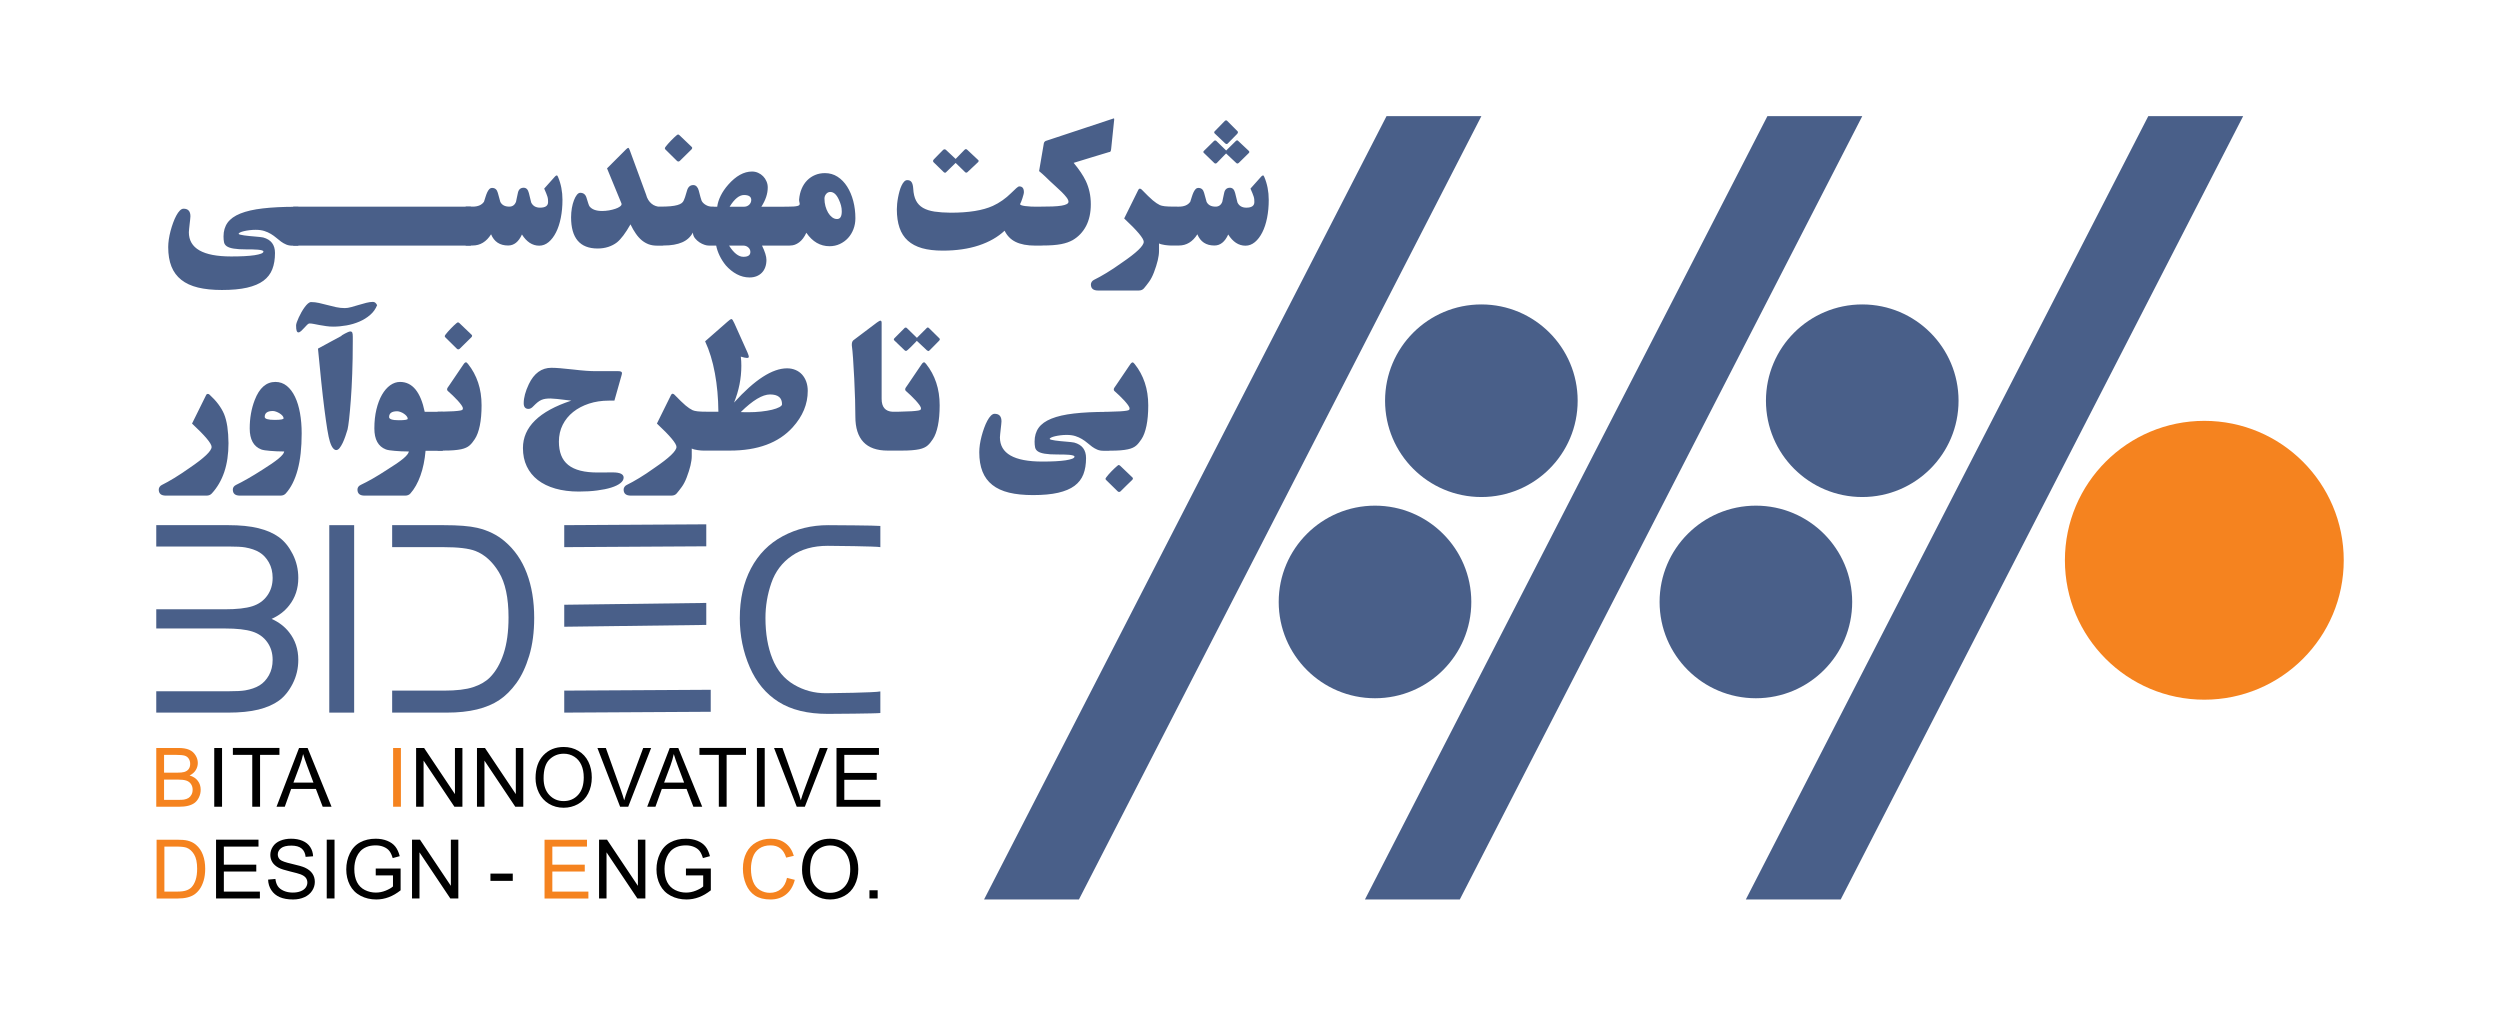 <?xml version="1.0" encoding="UTF-8"?>
<!DOCTYPE svg PUBLIC "-//W3C//DTD SVG 1.1//EN" "http://www.w3.org/Graphics/SVG/1.1/DTD/svg11.dtd">
<!-- Creator: CorelDRAW (OEM Version) -->
<svg xmlns="http://www.w3.org/2000/svg" xml:space="preserve" width="135.467mm" height="55.033mm" version="1.1" style="shape-rendering:geometricPrecision; text-rendering:geometricPrecision; image-rendering:optimizeQuality; fill-rule:evenodd; clip-rule:evenodd"
viewBox="0 0 13546.66 5503.32"
 xmlns:xlink="http://www.w3.org/1999/xlink"
 xmlns:xodm="http://www.corel.com/coreldraw/odm/2003">
 <defs>
  <style type="text/css">
   <![CDATA[
    .fil0 {fill:none}
    .fil2 {fill:#495F89}
    .fil3 {fill:#495F89}
    .fil1 {fill:#F5831F}
    .fil5 {fill:black;fill-rule:nonzero}
    .fil4 {fill:#495F89;fill-rule:nonzero}
    .fil6 {fill:#F5831F;fill-rule:nonzero}
   ]]>
  </style>
 </defs>
 <g id="Layer_x0020_1">
  <g id="_2433538524576">
   <rect class="fil0" x="-0.01" y="-0.01" width="13546.67" height="5503.33"/>
   <g>
    <g>
     <circle class="fil1" cx="11944.53" cy="3035.93" r="755.47"/>
     <circle class="fil2" cx="10090.93" cy="2171.43" r="521.82"/>
     <circle class="fil2" cx="9514.59" cy="3261.79" r="521.82"/>
     <polygon class="fil3" points="10091.01,629.35 9576.98,629.35 7396.17,4873.98 7910.2,4873.98 "/>
     <polygon class="fil3" points="12154.91,629.35 11640.88,629.35 9460.07,4873.98 9974.1,4873.98 "/>
     <circle class="fil2" cx="8027.03" cy="2171.43" r="521.82"/>
     <circle class="fil2" cx="7450.69" cy="3261.79" r="521.82"/>
     <polygon class="fil3" points="8027.11,629.35 7513.08,629.35 5332.27,4873.98 5846.3,4873.98 "/>
    </g>
    <g>
     <path class="fil4" d="M1616.61 1331.27l-32.69 0c-12.43,0 -23.59,-2.08 -33.47,-6.38 -9.74,-4.15 -18.99,-9.4 -27.76,-15.78 -8.76,-6.38 -17.53,-13.41 -26.15,-20.9 -8.77,-7.49 -18.32,-14.35 -29,-20.72 -10.53,-6.37 -22.49,-11.64 -35.72,-15.94 -13.24,-4.15 -28.7,-6.23 -46.41,-6.23 -11.63,0 -22.96,0.65 -33.95,2.08 -11,1.44 -20.89,3.03 -29.34,5.1 -8.61,2.07 -15.63,4.3 -20.88,6.86 -5.27,2.39 -7.98,4.95 -7.98,7.34 0,1.91 2.86,3.5 8.44,4.93 5.59,1.43 12.76,2.71 21.22,3.99 8.6,1.28 18.17,2.39 28.54,3.35 10.53,0.95 20.56,1.75 30.45,2.71 9.73,0.95 18.65,1.75 26.79,2.55 8.12,0.79 13.87,1.75 17.21,2.55 42.74,11.65 64.1,39.54 64.1,84.19 0,33.48 -4.78,62.81 -14.51,87.85 -9.72,25.03 -25.67,45.76 -48.15,62.5 -22.32,16.58 -51.97,29.03 -88.65,37.47 -36.83,8.45 -82.27,12.6 -136.49,12.6 -49.73,0 -92.95,-4.47 -129.3,-13.24 -36.52,-8.92 -66.65,-22.8 -90.57,-41.77 -24.07,-18.98 -41.76,-43.05 -53.41,-72.23 -11.64,-29.17 -17.54,-64.41 -17.54,-105.39 0,-12.44 1.11,-26.15 3.19,-41.13 2.23,-15 5.42,-30.14 9.4,-45.6 3.99,-15.32 8.77,-30.3 14.04,-44.82 5.26,-14.5 10.85,-27.41 17.06,-38.74 6.06,-11.31 12.44,-20.56 19.29,-27.42 6.86,-6.86 13.55,-10.2 20.1,-10.2 24.86,0 37.31,13.7 37.31,41.13 0,3.67 -0.49,9.57 -1.45,17.54 -0.95,7.81 -1.91,16.26 -2.86,25.2 -0.79,8.92 -1.76,17.38 -2.72,25.5 -0.95,7.97 -1.43,14.04 -1.43,18.17 0,87.55 76.53,131.24 229.44,131.24 26.15,0 49.74,-0.49 71.12,-1.6 21.36,-1.11 39.7,-2.87 55.17,-5.1 15.46,-2.39 27.26,-5.26 35.71,-8.45 8.44,-3.36 12.59,-7.18 12.59,-11.48 0,-2.88 -2.7,-4.95 -8.45,-6.55 -5.58,-1.59 -12.76,-2.7 -21.68,-3.5 -8.77,-0.8 -18.66,-1.28 -29.67,-1.43 -10.83,-0.17 -21.68,-0.17 -32.19,-0.17 -29.67,0 -52.78,-1.43 -69.37,-4.3 -16.58,-2.71 -29.01,-7.01 -37.15,-12.59 -8.12,-5.58 -13.07,-12.76 -14.98,-21.7 -1.76,-8.92 -2.71,-19.45 -2.71,-31.56 0,-29.17 7.33,-54.05 21.84,-74.45 14.67,-20.42 37.78,-37 69.51,-49.76 31.58,-12.75 72.08,-22.01 121.66,-27.74 49.43,-5.74 108.9,-8.77 178.42,-8.77l14.03 0 0 210.79zm1431.15 -248.1c0,34.92 -3.02,67.45 -9.09,97.58 -6.04,30.3 -14.66,56.45 -25.98,78.61 -11.16,22.01 -24.4,39.53 -39.86,52.46 -15.47,12.9 -32.53,19.45 -51.19,19.45 -18.65,0 -35.86,-5.27 -51.66,-15.63 -15.62,-10.52 -29.65,-25.52 -41.76,-45.12 -18.03,39.85 -42.89,59.79 -74.79,59.79 -45.12,0 -75.9,-20.25 -92.48,-60.75 -25.51,40.5 -58.83,60.75 -99.97,60.75l-37.79 0 0 -210.63 37.79 0c28.71,0 49.11,-8.77 61.23,-26.14l0 0.48c3.19,-9.74 6.07,-19.14 8.93,-28.07 2.7,-9.09 5.89,-17.06 9.08,-24.08 3.36,-7.01 7.03,-12.75 11.17,-17.06 4.3,-4.3 9.25,-6.53 15.31,-6.53 15.78,0 26.15,8.93 30.77,26.63l13.55 49.11c8.77,17.06 24.87,25.66 48.63,25.66 17.39,0 29.5,-8.77 36.36,-26.14 1.28,-6.07 2.71,-12.76 4.14,-20.09 1.59,-7.5 3.67,-17.22 6.22,-29.02 3.99,-18.02 14.36,-27.11 31.25,-27.11 14.04,0 23.27,9.57 28.06,28.54l12.59 51.35c8.94,18.65 25.04,28.06 48.01,28.06 29,0 43.52,-10.21 43.52,-30.46 0,-5.58 -0.32,-10.68 -0.65,-15.31 -0.46,-4.78 -1.59,-9.57 -3.18,-14.82 -1.43,-5.1 -3.66,-11.01 -6.53,-17.71 -2.71,-6.69 -6.38,-14.98 -10.69,-25.03l58.84 -65.85c1.27,-1.11 2.71,-2.39 4.46,-3.66 1.76,-1.27 3.19,-1.92 4.46,-1.92 2.71,0 5.1,2.72 7.02,7.97 16.11,37.63 24.23,79.26 24.23,124.69zm544.19 247.93l-32.68 0c-15.95,0 -30.46,-2.39 -43.85,-7.17 -13.39,-4.94 -25.83,-12.11 -37.46,-21.52 -11.48,-9.57 -22.33,-21.53 -32.38,-36.04 -10.2,-14.51 -19.93,-31.25 -29.17,-50.7 -13.4,23.75 -26.31,43.69 -38.59,60.11 -12.28,16.42 -23.92,28.86 -34.75,37.63 -13.72,10.52 -29.5,18.81 -47.21,24.55 -17.86,5.74 -36.98,8.61 -57.55,8.61 -95.83,0 -143.82,-56.45 -143.82,-169.16 0,-17.06 1.43,-33.65 4.15,-49.59 2.86,-15.79 6.53,-29.98 11.31,-42.26 4.62,-12.27 9.89,-22.16 15.79,-29.65 5.89,-7.49 12.12,-11.16 18.34,-11.16 17.06,0 28.22,8.6 33.63,25.66 3.68,12.44 6.86,22.96 9.74,31.25 2.86,8.46 4.93,13.72 6.53,15.95 12.76,17.06 35.71,25.68 68.72,25.68 12.13,0 24.55,-1.13 37.15,-3.19 12.6,-2.24 23.92,-5.12 33.97,-8.46 10.2,-3.5 18.49,-7.34 24.86,-11.96 6.38,-4.46 9.57,-9.25 9.57,-14.18 0,-1.28 -0.48,-2.88 -1.43,-4.79l-77.49 -188.31 103.16 -103.16c5.26,-5.25 9.25,-7.96 11.64,-7.96 2.55,0 5.25,3.82 7.98,11.63l88.8 241.56c2.71,11.01 6.7,20.58 11.96,28.87 5.1,8.12 11,14.98 17.7,20.4 6.69,5.58 14.03,9.73 22.16,12.44 8.14,2.87 16.58,4.3 25.2,4.3l14.02 0 0 210.62zm155.95 -535.25c1.91,1.91 2.86,3.84 2.86,5.58 0,2.88 -1.27,5.59 -3.66,7.98 -10.05,10.05 -20.58,20.41 -31.89,31.41 -11.17,10.85 -21.68,21.2 -31.73,31.25 -2.71,2.07 -5.27,3.19 -7.49,3.19 -2.71,0 -5.27,-1.12 -7.5,-3.19l-62.99 -62.18c-1.91,-1.91 -2.86,-3.99 -2.86,-6.55 0,-1.91 1.6,-4.93 4.79,-9.08 3.02,-4.14 7.01,-9.09 12.11,-14.67 4.95,-5.58 10.36,-11.48 16.11,-17.38 5.73,-5.89 11.15,-11.33 16.26,-16.26 5.26,-4.95 9.72,-9.09 13.88,-12.44 3.98,-3.19 6.53,-4.94 7.49,-4.94 2.71,0 5.73,1.43 8.77,4.31l65.85 62.97zm119.57 534.46l-32.21 0c-3.98,0 -10.35,-1.43 -18.8,-4.14 -8.61,-2.88 -17.38,-7.18 -26.47,-13.08 -9.1,-6.06 -17.06,-13.23 -24.08,-22 -7.01,-8.78 -10.84,-18.98 -11.48,-30.94 -12.76,24.08 -32.21,41.78 -58.36,53.1 -26.15,11.32 -59.31,17.06 -99.49,17.06l-32.69 0 0 -210.63 14.04 0c21.52,0 39.86,-0.79 54.85,-2.07 15.15,-1.43 27.74,-3.51 37.62,-6.38 10.05,-2.86 17.7,-6.38 23.13,-10.52 5.41,-4.15 9.24,-9.08 11.48,-14.67 3.02,-4.78 9.08,-22.49 17.69,-53.25 5.58,-19.94 17.06,-29.97 34.12,-29.97 7.18,0 13.39,2.71 18.5,8.29 5.1,5.41 8.76,12.59 11,21.68 3.34,13.7 6.53,25.35 9.24,35.23 2.87,9.73 4.95,16.26 6.06,19.45 2.24,4.95 5.58,9.42 9.89,13.39 4.3,4.16 9.08,7.51 14.2,10.37 5.1,2.87 10.35,4.95 15.46,6.38 5.1,1.28 9.24,2.07 12.43,2.07l13.87 0 0 210.63zm198.51 35.08c0,-4.95 -0.96,-9.57 -3.04,-13.72 -2.06,-4.3 -4.78,-7.97 -8.44,-11 -3.5,-3.19 -7.65,-5.58 -12.12,-7.33 -4.47,-1.59 -9.24,-2.55 -14.19,-2.55l-77.64 0c25.5,40.5 51.49,60.75 77.64,60.75 25.2,0 37.79,-8.77 37.79,-26.15zm4.79 -281.59c0,-18.01 -13.08,-27.09 -39.22,-27.09 -25.84,0 -51.83,21.2 -77.98,63.45l77.98 0c10.83,0 20.08,-3.5 27.57,-10.36 7.5,-7.01 11.33,-15.78 11.65,-26zm208.39 247.15l-150.04 0c15.94,32.68 23.91,58.51 23.91,77.17 0,14.66 -2.06,27.74 -6.38,39.53 -4.14,11.65 -10.2,21.7 -18.17,29.82 -7.98,8.29 -17.54,14.67 -28.69,19.14 -11.33,4.62 -24.09,6.86 -38.28,6.86 -24.07,0 -47.02,-5.9 -69.03,-17.54 -21.85,-11.65 -41.93,-27.75 -59.96,-48.31 -13.39,-16.58 -24.55,-34.12 -33.48,-52.63 -8.76,-18.49 -14.99,-36.51 -18.33,-54.04l-40.66 0 0 -210.79 46.24 0c2.39,-19.3 8.77,-39.06 18.66,-59.31 10.03,-20.25 23.59,-40.34 41.13,-60.27 41.78,-47.35 84.67,-71.12 128.82,-71.12 11.96,0 22.96,2.39 33.18,7.03 10.36,4.62 19.28,10.83 26.94,18.65 7.65,7.81 13.71,16.9 18.18,27.43 4.61,10.35 6.86,21.51 6.86,33.32 0,33.64 -11.48,68.39 -34.61,104.27l153.71 0 0 210.79zm282.06 -185.6c0,-11 -1.28,-21.68 -4.16,-32.2 -2.87,-10.69 -6.86,-21.37 -12.11,-32.37 -12.44,-27.11 -27.75,-40.65 -45.76,-40.65 -9.09,0 -16.58,3.65 -22.64,11 -6.07,7.32 -9.09,15.78 -9.09,25.03 0,14.02 1.74,27.58 5.26,40.82 3.66,13.23 8.44,25.03 14.51,35.39 6.06,10.21 13.24,18.49 21.53,24.87 8.29,6.38 17.21,9.57 26.78,9.57 17.22,0 25.68,-13.72 25.68,-41.46zm73.82 37.48c0,20.88 -3.52,40.49 -10.53,58.83 -7.01,18.33 -16.75,34.44 -29.34,48.15 -12.59,13.72 -27.42,24.4 -44.49,32.37 -16.89,7.97 -35.55,11.96 -55.8,11.96 -50.38,0 -92.32,-24.23 -125.65,-72.87 -10.83,23.44 -23.9,40.81 -39.22,52.14 -15.3,11.31 -30.76,16.9 -46.71,16.9l-32.69 0 0 -210.31 14.03 0c14.67,0 26.47,-0.32 35.24,-0.95 8.93,-0.64 15.78,-1.59 20.9,-2.87 4.93,-1.12 8.28,-2.88 10.03,-4.79 1.6,-2.07 2.56,-4.3 2.56,-6.86 0,-2.7 -0.65,-5.89 -1.76,-9.23 -0.95,-3.52 -1.6,-7.35 -1.6,-11.65l0 -2.87c1.91,-21.36 6.55,-40.98 14.04,-58.51 7.49,-17.54 17.38,-32.53 29.65,-44.97 12.28,-12.44 26.63,-22.16 43.06,-29.02 16.26,-6.86 34.12,-10.2 53.41,-10.2 25.2,0 47.99,6.53 68.24,19.61 20.25,13.07 37.47,30.78 51.81,53.25 14.35,22.48 25.37,48.48 33.17,77.98 7.81,29.65 11.65,60.9 11.65,93.91zm664.71 -316.34c2.07,1.11 3.19,3.03 3.19,5.58 0,2.07 -1.12,4.3 -3.19,6.54l-57.56 54.21c-1.76,1.76 -3.99,2.7 -6.55,2.7 -2.06,0 -4.13,-0.94 -6.04,-2.7 -8.62,-8.46 -17.23,-16.75 -25.68,-25.04 -8.45,-8.29 -16.9,-16.58 -25.67,-25.03 -8.77,8.45 -17.21,16.74 -25.67,25.03 -8.45,8.29 -17.06,16.58 -25.66,25.04 -1.93,2.07 -3.84,3.19 -5.58,3.19 -2.56,0 -5.12,-1.12 -7.51,-3.19l-55.16 -53.74c-1.92,-2.54 -2.87,-4.79 -2.87,-6.53 0,-2.87 1.43,-5.75 4.3,-8.94 8.13,-8.44 16.43,-17.06 25.19,-25.83 8.77,-8.92 17.06,-17.38 25.2,-25.5 2.54,-2.24 5.1,-3.35 7.97,-3.35 2.55,0 4.94,1.11 7.49,3.35l52.3 48.94c7.49,-7.64 15.46,-15.93 23.75,-24.39 8.46,-8.6 16.43,-16.74 23.92,-24.55 2.71,-2.87 5.42,-4.3 7.98,-4.3 2.39,0 5.1,1.43 7.97,4.3l57.88 54.21zm344.71 464.46l-32.68 0c-23.12,0 -43.53,-1.76 -61.39,-5.11 -18.01,-3.51 -33.64,-8.44 -47.2,-15.14 -13.55,-6.69 -25.35,-15.15 -35.07,-25.35 -9.88,-10.05 -18.02,-21.84 -24.56,-35.25 -36.98,34.61 -83.71,61.23 -140.14,79.89 -56.28,18.65 -121.5,28.06 -195.16,28.06 -43.37,0 -80.68,-4.46 -111.93,-13.23 -31.26,-8.93 -57.09,-22.64 -77.33,-40.98 -20.25,-18.34 -35.25,-41.61 -44.81,-69.83 -9.72,-28.23 -14.51,-61.55 -14.51,-100.14 0,-8.77 0.48,-18.65 1.6,-29.65 1.11,-11.16 2.71,-22.48 4.95,-34.12 2.22,-11.65 4.77,-23.13 7.96,-34.29 3.03,-11.31 6.7,-21.36 11.01,-30.13 4.14,-8.92 8.77,-16.1 14.02,-21.52 5.1,-5.43 10.68,-8.14 16.91,-8.14 11,0 18.81,3.67 23.59,11.33 4.95,7.65 7.82,19.29 8.77,34.92 1.44,26.46 6.54,47.99 15.15,64.57 8.61,16.75 21.21,29.82 37.79,39.54 16.75,9.57 37.46,16.26 62.18,20.1 24.72,3.65 54.05,5.73 88.01,6.05 97.74,0 173.79,-12.28 228.01,-36.83 18.01,-8.13 35.55,-18.34 52.78,-30.45 17.06,-12.13 32.36,-24.87 45.75,-38.28 12.13,-12.11 21.84,-21.36 29.02,-27.57 7.01,-6.23 12.44,-9.41 15.78,-9.41 16.91,0 25.2,10.52 25.2,31.4 0,2.72 -0.64,7.18 -2.23,13.08 -1.59,5.91 -3.35,12.12 -5.43,18.65 -2.07,6.55 -4.3,12.76 -6.69,18.99 -2.56,6.05 -4.78,10.68 -6.53,14.18 0.47,4.31 9.55,7.81 26.94,10.2 17.53,2.56 42.9,3.83 76.22,3.83l14.02 0 0 210.63zm376.46 -523.93c-0.64,6.21 -1.6,10.68 -3.19,13.23 -1.6,2.71 -4.62,3.99 -8.94,3.99 -31.08,9.4 -62.81,18.97 -95.34,28.86 -32.37,10.05 -64.25,19.76 -95.66,29.33 14.98,18.03 27.9,35.24 38.74,51.35 10.84,16.26 19.93,31.88 27.11,46.71 8.77,18.66 15.46,38.43 20.08,59.31 4.63,20.89 7.03,43.21 7.03,66.81 0,46.08 -8.62,85.47 -25.68,118.14 -17.22,32.7 -41.45,58.21 -72.86,76.54 -8.78,4.78 -18.18,8.93 -28.06,12.44 -10.05,3.5 -21.38,6.54 -34.29,9.08 -12.91,2.56 -27.58,4.31 -44,5.59 -16.27,1.27 -35.24,1.91 -56.77,1.91l-32.69 0 0 -210.46 14.04 0c28.06,0 52.14,-0.33 72.39,-1.13 20.25,-0.8 36.83,-2.23 49.59,-4.45 12.74,-2.24 22.16,-4.95 28.21,-8.46 6.06,-3.35 9.1,-7.65 9.1,-12.59 0,-6.54 -3.52,-14.35 -10.53,-23.6 -7.01,-9.09 -15.63,-18.81 -25.83,-28.86 -10.37,-10.05 -21.2,-20.41 -32.85,-30.77 -11.47,-10.53 -21.84,-20.09 -31.24,-28.7 -7.18,-7.18 -15.47,-15.31 -25.04,-24.24 -9.4,-9.08 -20.73,-18.97 -33.8,-29.98l25.67 -150.19c0.96,-5.58 4.3,-9.88 9.88,-13.07l363.38 -120.39c0.95,-0.47 2.06,-0.8 3.19,-1.26 1.27,-0.48 2.23,-0.65 2.86,-0.65 1.28,0 1.93,1.91 1.93,5.75 0,0.63 0,1.59 0,2.86 0,1.12 -0.17,2.24 -0.49,3.19l-15.94 153.71zm357.47 523.45l-32.69 0c-4.79,0 -10.05,-0.32 -15.95,-0.8 -5.9,-0.48 -11.96,-1.11 -18.01,-2.07 -6.06,-0.96 -11.81,-2.08 -17.54,-3.51 -5.58,-1.43 -10.2,-3.02 -13.87,-4.95l0 40.67c0,29.65 -9.25,68.39 -27.59,116.4 -8.13,20.88 -16.9,37.77 -26.47,50.85 -9.4,13.07 -18.65,24.88 -27.74,35.56 -6.86,7.81 -16.43,11.63 -28.54,11.63l-219.56 0c-26.14,0 -39.22,-10.83 -39.22,-32.68 0,-5.26 1.6,-10.2 4.62,-14.66 3.19,-4.64 7.18,-8.14 12.29,-10.53 19.92,-9.72 42.41,-22.16 67.6,-37.47 25.35,-15.15 52.77,-33.65 82.76,-55.01 79.39,-53.89 119.09,-91.83 119.09,-113.53 0,-18.49 -35.39,-60.58 -106.02,-126.58l75.73 -153.23c1.43,-3.19 3.19,-5.27 4.79,-6.54 1.74,-1.28 3.34,-1.91 4.93,-1.91 1.6,0 3.19,0.63 4.64,1.59 1.59,1.11 3.02,2.23 4.3,3.02 13.71,14.04 25.5,25.84 35.23,35.4 9.89,9.41 18.34,17.38 25.67,23.61 7.34,6.21 14.04,11.16 19.93,15.13 5.9,3.84 11.96,7.34 18.18,10.53 5.9,2.71 14.83,4.79 26.63,6.22 11.79,1.44 29.33,2.07 52.77,2.07l14.04 0 0 210.79zm203.6 -607.48c-1.75,-1.76 -2.71,-3.83 -2.71,-6.06 0,-1.91 0.96,-3.67 2.71,-5.58l55.16 -56.45c2.56,-1.91 4.64,-2.86 6.55,-2.86 1.91,0 3.82,0.95 6.06,2.86l56.12 56.45c1.44,1.59 2.24,3.35 2.24,5.1 0,2.55 -1.45,5.43 -4.15,8.93l-50.39 51.34c-1.91,2.55 -4.3,3.83 -7.01,3.83 -2.24,0 -4.95,-1.28 -7.97,-3.83l-56.61 -53.73zm-58.83 105.55c-1.91,-1.76 -2.71,-3.5 -2.71,-5.1 0,-1.92 0.95,-3.83 3.19,-6.06l55.17 -54.21c1.59,-1.27 3.51,-1.92 6.05,-1.92 2.39,0 4.3,0.65 5.58,1.92 8.77,8.45 17.71,17.22 26.79,26.15 9.24,9.09 18.18,17.86 26.95,26.15 8.77,-8.29 17.54,-17.06 26.63,-26.15 9.08,-8.93 17.85,-17.7 26.63,-26.15 2.39,-1.75 4.45,-2.72 6.04,-2.72 1.91,0 3.67,0.97 5.59,2.72 9.41,9.09 18.82,18.01 28.53,26.95 9.57,8.77 19.14,17.86 28.54,26.78 2.4,2.56 3.67,4.62 3.67,6.54 0,2.23 -1.42,4.46 -4.13,7.01l-53.26 52.3c-2.87,2.24 -5.27,3.35 -7.03,3.35 -2.54,0 -4.93,-1.11 -7.01,-3.35 -9.08,-8.61 -18.17,-17.21 -27.42,-25.67 -9.09,-8.45 -18.18,-16.91 -27.26,-25.66 -8.46,8.75 -16.75,17.21 -25.04,25.66 -8.12,8.46 -16.58,17.06 -24.87,25.67 -2.24,2.24 -4.63,3.35 -7.02,3.35 -2.86,0 -5.42,-1.11 -7.49,-3.35l-56.12 -54.21zm351.73 254.63c0,34.92 -3.03,67.45 -9.09,97.58 -6.05,30.3 -14.67,56.45 -25.98,78.61 -11.17,22.01 -24.41,39.53 -39.87,52.46 -15.47,12.9 -32.53,19.45 -51.18,19.45 -18.66,0 -35.87,-5.27 -51.66,-15.63 -15.62,-10.52 -29.66,-25.52 -41.77,-45.12 -18.02,39.85 -42.89,59.79 -74.78,59.79 -45.12,0 -75.9,-20.25 -92.48,-60.75 -25.52,40.5 -58.84,60.75 -99.97,60.75l-37.79 0 0 -210.63 37.79 0c28.7,0 49.1,-8.77 61.23,-26.14l0 0.48c3.19,-9.74 6.06,-19.14 8.92,-28.07 2.71,-9.09 5.9,-17.06 9.09,-24.08 3.35,-7.01 7.02,-12.75 11.16,-17.06 4.3,-4.3 9.25,-6.53 15.31,-6.53 15.79,0 26.15,8.93 30.77,26.63l13.56 49.11c8.77,17.06 24.86,25.66 48.62,25.66 17.39,0 29.5,-8.77 36.36,-26.14 1.28,-6.07 2.71,-12.76 4.14,-20.09 1.59,-7.5 3.67,-17.22 6.23,-29.02 3.98,-18.02 14.35,-27.11 31.24,-27.11 14.04,0 23.28,9.57 28.06,28.54l12.59 51.35c8.94,18.65 25.04,28.06 48.01,28.06 29.01,0 43.52,-10.21 43.52,-30.46 0,-5.58 -0.31,-10.68 -0.64,-15.31 -0.47,-4.78 -1.6,-9.57 -3.19,-14.82 -1.43,-5.1 -3.66,-11.01 -6.53,-17.71 -2.71,-6.69 -6.38,-14.98 -10.68,-25.03l58.84 -65.85c1.26,-1.11 2.7,-2.39 4.45,-3.66 1.76,-1.27 3.19,-1.92 4.47,-1.92 2.71,0 5.1,2.72 7.01,7.97 16.11,37.63 24.24,79.26 24.24,124.69zm-5636.8 1318.45c0,58.52 -7.65,110.5 -22.8,155.77 -15.3,45.28 -37.94,84.19 -67.76,116.56 -7.18,7.81 -16.75,11.63 -28.54,11.63l-220.04 0c-25.82,0 -38.74,-10.83 -38.74,-32.67 0,-5.27 1.59,-10.2 4.62,-14.67 3.19,-4.63 7.17,-8.14 12.29,-10.53 19.6,-9.72 42.08,-22.16 67.44,-37.63 25.35,-15.46 52.93,-33.8 82.91,-54.85 79.39,-53.89 119.1,-91.83 119.1,-113.53 0,-18.49 -35.39,-60.58 -106.02,-126.58l75.73 -153.23c2.08,-4.95 5.42,-7.49 9.72,-7.49 3.51,0 6.38,1.26 8.94,3.66 36.99,33.65 63.29,68.57 78.92,104.75 8.12,19.62 14.02,42.58 18.01,69.04 3.83,26.48 5.91,56.45 6.22,89.77zm298.49 -134.89c0,-4.62 -1.91,-9.25 -6.07,-14.04 -3.98,-4.61 -8.92,-8.77 -14.98,-12.59 -5.9,-3.67 -12.13,-6.86 -18.82,-9.25 -6.7,-2.54 -12.76,-3.82 -18.01,-3.82 -29.67,0 -44.33,10.68 -44.33,31.89 0,10.84 17.85,16.27 53.73,16.27 32.36,0 48.48,-2.88 48.48,-8.46zm98.06 82.11c0,77.18 -7.18,142.87 -21.85,197.07 -14.67,54.22 -36.2,96.8 -64.42,128.04 -7.17,7.81 -16.74,11.63 -28.54,11.63l-220.02 0c-25.52,0 -38.28,-10.83 -38.28,-32.67 0,-10.85 5.75,-19.3 17.23,-25.2 18.65,-8.92 40.33,-20.57 64.89,-34.6 24.71,-14.19 50.86,-30.14 78.44,-47.83 38.44,-23.92 67.29,-44.01 86.9,-60.1 19.61,-16.27 29.98,-29.19 30.93,-38.76 -14.03,0 -27.58,-0.31 -40.65,-0.95 -13.08,-0.64 -25.04,-1.44 -36.04,-2.39 -10.84,-0.8 -20.41,-1.92 -28.7,-3.19 -8.29,-1.28 -14.67,-2.87 -19.45,-4.63 -41.3,-16.26 -62.03,-54.21 -62.03,-113.68 0,-55.81 9.09,-107.14 27.11,-153.86 25.2,-65.53 62.51,-98.22 112.09,-98.22 23.28,0 43.85,7.17 61.7,21.53 17.7,14.35 32.53,33.95 44.49,58.99 12.11,25.2 21.05,54.68 27.11,88.49 6.05,33.97 9.09,70.8 9.09,110.33zm408.81 -695.33c-8.14,20.57 -20.73,38.27 -37.95,53.1 -17.06,14.82 -36.67,26.78 -58.51,36.18 -22.01,9.42 -45.29,16.27 -69.84,20.58 -24.72,4.31 -48.47,6.53 -71.59,6.53 -13.39,0 -26.3,-0.95 -38.91,-2.87 -12.59,-1.75 -24.55,-3.82 -35.55,-5.73 -11,-2.08 -21.21,-3.99 -30.61,-5.9 -9.26,-1.91 -17.22,-2.71 -23.76,-2.71 -3.51,0 -7.66,2.39 -12.59,7.33 -5.1,5.1 -10.22,10.53 -15.63,16.58 -5.58,6.23 -11,11.81 -16.58,16.91 -5.75,5.1 -10.68,7.64 -14.99,7.64 -4.15,0 -7.17,-2.71 -9.41,-8.29 -2.07,-5.73 -3.19,-15.46 -3.19,-29.49 0,-3.98 1.28,-9.88 3.98,-17.54 2.56,-7.66 6.07,-16.11 10.53,-25.66 4.31,-9.57 9.26,-19.14 14.84,-29.02 5.56,-9.74 11.48,-18.66 17.37,-26.8 5.9,-8.12 11.8,-14.67 17.86,-19.93 6.22,-5.1 11.63,-7.65 16.58,-7.65 14.04,0 28.38,1.6 43.04,4.94 14.67,3.19 29.67,6.86 44.82,11 15.93,4.31 31.88,8.14 47.66,11.64 15.95,3.36 31.58,5.1 47.2,5.1 10.21,0 22.01,-1.74 35.08,-5.41 13.07,-3.51 26.46,-7.35 40.33,-11.65 13.87,-4.14 27.59,-7.97 40.98,-11.48 13.39,-3.34 25.52,-5.1 36.35,-5.1 4.64,0 8.77,1.43 12.44,4.31 3.51,2.7 6.86,7.17 10.05,13.39zm-131.86 198.19c0,61.86 -0.95,119.74 -3.03,173.31 -1.91,53.58 -4.46,100.93 -7.65,142.38 -3.03,41.46 -6.22,75.9 -9.25,103.49 -3.19,27.58 -6.05,46.4 -8.45,56.28 -3.51,11.17 -7.34,23.28 -11.64,36.2 -4.47,12.91 -9.25,25.02 -14.5,36.18 -5.43,11.17 -11.01,20.57 -16.91,28.08 -5.9,7.49 -12.11,11.14 -18.66,11.14 -5.58,0 -11.31,-3.5 -17.21,-10.51 -5.91,-7.01 -11.64,-18.82 -16.91,-35.72 -4.3,-13.39 -8.92,-35.23 -14.02,-65.85 -4.95,-30.45 -10.21,-67.76 -15.8,-111.61 -5.58,-43.84 -11.31,-93.43 -17.06,-148.76 -5.73,-55.32 -11.63,-114.32 -17.54,-177.3 20.58,-10.85 41.95,-22.48 63.94,-34.75 22.16,-12.28 44.01,-24.09 65.38,-35.25 -1.44,0.48 -2.72,0.8 -3.67,0.8 0,-0.16 2.08,-1.6 6.06,-4.14 3.99,-2.56 8.76,-5.27 14.19,-8.14 5.58,-3.02 11,-5.58 16.58,-7.97 5.75,-2.4 9.89,-3.51 12.76,-3.51 5.26,0 8.77,2.08 10.68,6.38 1.91,4.15 2.71,11.64 2.71,22.64l0 26.63zm297.68 417.42c0,-4.62 -2.07,-9.4 -5.89,-14.18 -3.84,-4.79 -8.78,-9.26 -14.52,-13.08 -5.73,-3.98 -11.96,-7.17 -18.66,-9.57 -6.69,-2.55 -12.75,-3.83 -18.01,-3.83 -29.18,0 -43.85,10.53 -43.85,31.41 0,11.48 17.69,17.23 53.26,17.23 31.73,0 47.67,-2.71 47.67,-7.98zm190.06 173.48l-93.44 0c-4.3,50.22 -13.56,95.19 -27.74,134.72 -14.19,39.55 -32.36,71.75 -54.37,96.63 -6.86,7.81 -16.42,11.63 -28.54,11.63l-219.56 0c-25.83,0 -38.74,-10.83 -38.74,-32.67 0,-11.17 5.75,-19.46 17.22,-25.2 19.61,-9.24 41.14,-20.57 64.73,-33.96 23.44,-13.39 49.75,-29.5 78.6,-48.47 39.39,-24.24 68.41,-44.32 87.38,-60.1 18.97,-15.95 29.19,-28.87 30.45,-38.76 -14.02,0 -27.58,-0.31 -40.5,-0.95 -12.91,-0.64 -24.7,-1.44 -35.38,-2.39 -10.85,-0.8 -20.42,-1.92 -28.87,-3.19 -8.29,-1.28 -14.82,-2.87 -19.61,-4.63 -41.61,-15.95 -62.51,-53.89 -62.51,-113.68 0,-37.79 3.68,-72.07 11.17,-103.16 7.49,-30.93 17.54,-57.56 30.13,-79.4 12.61,-22.01 27.43,-39.07 44.34,-51.35 17.06,-12.11 34.91,-18.17 53.57,-18.17 33.64,0 61.53,13.72 83.86,40.98 22.16,27.26 38.75,67.59 49.75,121.02l98.06 0 0 211.1z"/>
     <path class="fil4" d="M2555.26 1813.76c1.92,1.91 2.86,3.82 2.86,5.73 0,2.71 -1.26,5.43 -3.65,7.81 -10.05,10.05 -20.58,20.41 -31.9,31.41 -11.16,10.85 -21.68,21.21 -31.73,31.26 -2.7,2.23 -5.26,3.19 -7.49,3.19 -2.71,0 -5.26,-0.96 -7.49,-3.19l-62.99 -62.19c-1.91,-1.75 -2.86,-3.99 -2.86,-6.53 0,-1.76 1.6,-4.95 4.78,-9.09 3.03,-4.15 7.02,-9.08 12.12,-14.67 4.95,-5.58 10.36,-11.32 16.11,-17.39 5.73,-5.89 11.15,-11.31 16.26,-16.26 5.25,-4.93 9.72,-9.09 13.87,-12.43 3.99,-3.19 6.53,-4.78 7.49,-4.78 2.71,0 5.74,1.28 8.78,4.14l65.84 62.99zm54.21 382.17c0,42.74 -3.19,79.57 -9.57,110.5 -6.38,30.93 -15.46,55.34 -27.26,73.03 -4.63,6.86 -9.25,13.07 -13.55,18.82 -4.31,5.57 -9.26,10.68 -14.51,15.3 -5.26,4.78 -11.64,8.77 -18.98,12.11 -7.33,3.52 -16.26,6.38 -27.1,8.77 -10.68,2.24 -23.75,3.99 -39.22,5.27 -15.31,1.28 -33.8,1.91 -55.33,1.91l-32.69 0 0 -210.62 14.03 0c31.42,-0.64 55.49,-1.6 72.23,-2.56 16.58,-1.12 28.71,-2.39 36.2,-3.82 7.49,-1.43 11.63,-3.03 12.76,-5.1 1.11,-2.08 1.74,-4.16 1.74,-6.38 0,-4.62 -2.71,-10.68 -7.97,-18.18 -5.42,-7.49 -12.11,-15.63 -20.09,-24.55 -8.14,-8.77 -17.06,-17.86 -26.63,-27.11 -9.71,-9.09 -18.82,-17.54 -27.57,-25.35 -2.24,-2.23 -3.36,-4.95 -3.36,-7.97 0,-3.51 1.12,-6.7 3.36,-9.89 1.59,-2.07 4.62,-6.54 9.08,-13.07 4.46,-6.54 9.72,-14.19 15.47,-22.81 5.73,-8.77 11.96,-18.01 18.66,-27.57 6.69,-9.74 12.9,-18.82 18.65,-27.59 5.73,-8.78 10.83,-16.27 15.47,-22.8 4.45,-6.54 7.49,-11 9.08,-13.24 2.55,-3.67 4.94,-6.38 7.18,-7.8 2.39,-1.6 4.14,-2.4 5.42,-2.4 2.22,0 5.89,3.19 11.16,9.41 24.07,30.13 42.24,63.93 54.69,101.08 12.44,37.16 18.65,78.14 18.65,122.61zm719.73 -25.02l-30.77 0c-38.27,0 -73.82,5.42 -106.68,16.1 -32.84,10.85 -61.53,25.83 -85.77,45.12 -24.24,19.3 -43.21,42.57 -56.93,69.84 -13.7,27.27 -20.56,57.56 -20.56,90.88 0,28.06 3.98,52.62 12.11,73.67 8.14,21.03 20.73,38.58 38.11,52.61 17.22,14.04 39.38,24.39 66.33,31.25 26.94,6.86 59.15,10.2 96.94,9.88l77.96 -0.48c39.56,0 59.32,9.42 59.32,28.07 0,10.84 -5.89,20.89 -17.54,30.14 -11.64,9.24 -28.06,17.21 -49.27,23.92 -21.2,6.69 -46.71,11.94 -76.68,15.78 -29.82,3.99 -62.99,5.9 -99.5,5.9 -46.88,0 -89.29,-5.42 -126.75,-16.11 -37.48,-10.69 -69.36,-26.3 -95.35,-46.4 -25.99,-20.25 -45.92,-44.95 -59.79,-74.14 -13.87,-29.02 -20.73,-62.18 -20.73,-99.17 0,-113.68 87.38,-199.31 262.12,-256.86 -31.88,-3.98 -57.08,-7.02 -75.74,-8.93 -18.65,-1.91 -30.76,-2.71 -36.51,-2.71 -10.2,0 -19.29,0.48 -27.26,1.59 -7.97,1.12 -15.47,3.19 -22.64,6.22 -7.18,3.19 -14.04,7.49 -20.73,12.92 -6.7,5.42 -14.19,12.43 -22.31,20.72 -8.94,10.05 -17.86,14.99 -26.63,14.99 -17.39,0 -26.15,-10.21 -26.15,-30.78 0,-29.96 9.24,-64.25 27.58,-102.99 28.38,-59.32 69.2,-88.97 122.44,-88.97 13.08,0 29.34,0.79 48.79,2.39 19.46,1.43 42.43,3.82 68.89,6.86 26.46,3.19 49.75,5.42 69.67,6.85 19.94,1.44 36.83,2.07 50.87,2.07l124.2 0c13.39,0 20.09,3.51 20.09,10.68 0,1.6 -0.47,4.47 -1.43,8.46 -0.8,4.15 -2.08,8.45 -3.67,13.07l-36.03 127.56zm517.24 270.89l-32.69 0c-4.79,0 -10.05,-0.31 -15.95,-0.79 -5.9,-0.49 -11.96,-1.12 -18.01,-2.08 -6.06,-0.96 -11.81,-2.08 -17.54,-3.51 -5.58,-1.43 -10.2,-3.02 -13.87,-4.95l0 40.67c0,29.65 -9.25,68.39 -27.59,116.4 -8.13,20.88 -16.9,37.78 -26.47,50.85 -9.4,13.07 -18.65,24.88 -27.74,35.56 -6.86,7.81 -16.43,11.63 -28.54,11.63l-219.56 0c-26.14,0 -39.22,-10.83 -39.22,-32.67 0,-5.27 1.6,-10.2 4.62,-14.67 3.19,-4.63 7.18,-8.14 12.29,-10.53 19.92,-9.72 42.41,-22.16 67.6,-37.46 25.35,-15.15 52.77,-33.66 82.76,-55.02 79.39,-53.89 119.09,-91.83 119.09,-113.53 0,-18.49 -35.39,-60.58 -106.02,-126.58l75.73 -153.23c1.43,-3.19 3.19,-5.26 4.79,-6.54 1.74,-1.28 3.34,-1.91 4.93,-1.91 1.6,0 3.19,0.63 4.64,1.59 1.59,1.12 3.02,2.23 4.3,3.03 13.71,14.03 25.5,25.83 35.23,35.4 9.89,9.4 18.34,17.37 25.67,23.6 7.34,6.21 14.04,11.16 19.93,15.14 5.9,3.83 11.96,7.34 18.18,10.53 5.9,2.7 14.83,4.78 26.63,6.21 11.79,1.44 29.33,2.08 52.77,2.08l14.04 0 0 210.78zm391.11 -251.28c0,-35.4 -21.68,-53.1 -64.9,-53.1 -41.13,0 -94.06,31.9 -158.8,95.51 6.85,0.31 13.56,0.48 20.25,0.64 6.7,0.15 13.39,0.15 19.92,0.15 24.89,0 48.48,-1.11 70.64,-3.67 22.32,-2.39 41.77,-5.73 58.52,-9.72 16.58,-4.15 29.82,-8.77 39.7,-14.03 9.72,-5.25 14.67,-10.52 14.67,-15.78zm139.36 -72.07c0,71.27 -27.28,136.97 -81.8,197.24 -76.05,84.02 -189.43,125.95 -340.1,125.95l-136.64 0 0 -210.62 74.3 0c-0.63,-74.14 -6.86,-143.66 -18.97,-208.72 -11.96,-65.21 -29.65,-122.77 -52.94,-172.83l121.02 -106.03c10.53,-9.73 17.85,-14.52 22.01,-14.52 3.67,0 8.77,7.51 15.3,22.49l71.11 158.33c2.71,6.21 4.62,11.16 5.75,15.15 1.11,3.82 1.74,6.53 1.74,8.13 0,4.3 -3.5,6.54 -10.36,6.54 -3.34,0 -7.98,-0.65 -13.71,-1.93 -5.9,-1.11 -12.27,-2.86 -19.45,-5.1 1.11,7.83 1.91,15.95 2.23,24.24 0.48,8.46 0.64,16.91 0.64,25.35 0,68.41 -13.24,134.89 -39.55,199.31 111.78,-123.73 207.45,-185.59 287.17,-185.59 16.89,0 32.19,3.02 46.07,8.92 13.88,5.9 25.68,14.19 35.56,25.04 9.72,10.99 17.38,23.92 22.64,38.75 5.27,14.98 7.98,31.56 7.98,49.9zm504.63 323.19l-71.11 0c-58.83,0 -102.83,-15.47 -131.85,-46.4 -29.19,-30.93 -43.69,-77.01 -43.69,-137.91 0,-26.15 -0.48,-56.28 -1.45,-90.25 -0.94,-34.12 -2.54,-72.55 -4.62,-115.59 -4.46,-88.34 -8.6,-146.85 -12.59,-175.87 -0.31,-1.59 -0.48,-3.04 -0.48,-4.47 0,-1.28 0,-2.87 0,-4.3 0,-10.37 2.71,-18.02 8.29,-22.96l127.56 -96.15c4.14,-3.02 7.81,-5.58 11.32,-7.34 3.35,-1.91 5.89,-2.86 7.34,-2.86 4.78,0 7.01,3.82 7.01,11.63l0 412.01c0,44.8 19.93,68.08 59.78,70l44.49 0 0 210.46zm-35.55 -596.95c-1.75,-1.91 -2.71,-3.84 -2.71,-5.58 0,-1.91 1.12,-3.99 3.19,-6.23 9.09,-8.92 18.18,-18.17 27.59,-27.74 9.41,-9.41 18.49,-18.81 27.58,-27.74 1.59,-1.6 3.51,-2.4 6.06,-2.4 2.55,0 4.46,0.8 6.05,2.4l54.7 53.25 53.24 -53.25c1.93,-1.92 3.68,-2.88 5.59,-2.88 1.92,0 3.83,0.96 6.06,2.88l56.13 55.16c2.06,1.76 3.19,3.84 3.19,6.07 0,2.39 -1.45,5.1 -4.15,7.8 -8.13,8.46 -16.75,17.23 -25.67,26.15 -9.09,9.09 -17.71,17.71 -25.68,25.83 -2.23,2.08 -4.62,3.51 -7.01,4.15 -1.6,-0.31 -4.14,-1.75 -7.49,-4.15l-54.69 -51.49c-3.84,3.82 -8.45,8.77 -14.19,14.83 -5.91,6.05 -11.64,11.96 -17.54,17.86 -5.9,6.05 -11.48,11.16 -16.43,15.46 -4.93,4.46 -8.45,6.53 -10.2,6.53 -2.55,0 -5.1,-1.11 -7.49,-3.19l-56.13 -53.72zm245.71 351.24c0,42.74 -3.19,79.57 -9.57,110.5 -6.38,30.93 -15.47,55.34 -27.26,73.03 -4.64,6.86 -9.25,13.07 -13.56,18.82 -4.3,5.57 -9.25,10.68 -14.5,15.3 -5.27,4.78 -11.65,8.77 -18.99,12.11 -7.32,3.52 -16.26,6.38 -27.09,8.77 -10.68,2.24 -23.76,3.99 -39.22,5.27 -15.32,1.28 -33.81,1.91 -55.34,1.91l-32.69 0 0 -210.62 14.04 0c31.41,-0.64 55.48,-1.6 72.23,-2.56 16.58,-1.12 28.7,-2.39 36.19,-3.82 7.5,-1.43 11.63,-3.03 12.76,-5.1 1.11,-2.08 1.75,-4.16 1.75,-6.38 0,-4.62 -2.71,-10.68 -7.98,-18.18 -5.41,-7.49 -12.11,-15.63 -20.08,-24.55 -8.14,-8.77 -17.06,-17.86 -26.63,-27.11 -9.72,-9.09 -18.82,-17.54 -27.58,-25.35 -2.24,-2.23 -3.35,-4.95 -3.35,-7.97 0,-3.51 1.11,-6.7 3.35,-9.89 1.6,-2.07 4.62,-6.54 9.09,-13.07 4.45,-6.54 9.72,-14.19 15.47,-22.81 5.73,-8.77 11.96,-18.01 18.65,-27.57 6.7,-9.74 12.91,-18.82 18.66,-27.59 5.73,-8.78 10.83,-16.27 15.46,-22.8 4.46,-6.54 7.49,-11 9.09,-13.24 2.54,-3.67 4.93,-6.38 7.17,-7.8 2.4,-1.6 4.14,-2.4 5.42,-2.4 2.23,0 5.9,3.19 11.16,9.41 24.08,30.13 42.25,63.93 54.69,101.08 12.44,37.16 18.66,78.14 18.66,122.61zm919.83 246.67l-32.69 0c-12.43,0 -23.59,-2.08 -33.48,-6.38 -9.73,-4.15 -18.98,-9.4 -27.75,-15.78 -8.76,-6.38 -17.53,-13.4 -26.15,-20.9 -8.77,-7.49 -18.33,-14.35 -29.01,-20.71 -10.53,-6.38 -22.49,-11.65 -35.71,-15.95 -13.24,-4.15 -28.71,-6.23 -46.41,-6.23 -11.63,0 -22.96,0.65 -33.96,2.08 -11,1.44 -20.88,3.04 -29.34,5.1 -8.6,2.07 -15.63,4.3 -20.88,6.86 -5.26,2.39 -7.97,4.95 -7.97,7.34 0,1.91 2.86,3.5 8.44,4.93 5.58,1.43 12.76,2.71 21.21,3.99 8.61,1.28 18.17,2.39 28.54,3.36 10.53,0.94 20.57,1.74 30.45,2.7 9.73,0.95 18.66,1.75 26.79,2.55 8.13,0.79 13.87,1.76 17.22,2.55 42.74,11.65 64.1,39.54 64.1,84.19 0,33.48 -4.79,62.81 -14.52,87.85 -9.72,25.03 -25.66,45.76 -48.14,62.51 -22.33,16.58 -51.98,29.02 -88.66,37.46 -36.83,8.45 -82.26,12.6 -136.48,12.6 -49.74,0 -92.96,-4.46 -129.31,-13.23 -36.51,-8.93 -66.64,-22.81 -90.57,-41.78 -24.07,-18.97 -41.76,-43.05 -53.4,-72.23 -11.65,-29.17 -17.54,-64.41 -17.54,-105.39 0,-12.44 1.11,-26.15 3.18,-41.13 2.23,-15 5.42,-30.13 9.41,-45.6 3.98,-15.31 8.77,-30.3 14.03,-44.82 5.27,-14.5 10.85,-27.41 17.06,-38.74 6.07,-11.31 12.45,-20.56 19.29,-27.42 6.86,-6.86 13.56,-10.2 20.1,-10.2 24.87,0 37.31,13.7 37.31,41.13 0,3.67 -0.48,9.57 -1.44,17.54 -0.95,7.81 -1.91,16.26 -2.86,25.2 -0.8,8.92 -1.76,17.38 -2.72,25.5 -0.95,7.98 -1.43,14.04 -1.43,18.18 0,87.54 76.53,131.23 229.44,131.23 26.15,0 49.74,-0.48 71.11,-1.6 21.37,-1.11 39.7,-2.87 55.17,-5.1 15.47,-2.39 27.26,-5.26 35.72,-8.45 8.44,-3.36 12.59,-7.18 12.59,-11.48 0,-2.87 -2.71,-4.95 -8.46,-6.54 -5.58,-1.6 -12.75,-2.71 -21.68,-3.51 -8.77,-0.8 -18.65,-1.28 -29.66,-1.43 -10.84,-0.17 -21.68,-0.17 -32.2,-0.17 -29.66,0 -52.77,-1.42 -69.37,-4.3 -16.58,-2.71 -29,-7.01 -37.14,-12.59 -8.13,-5.58 -13.08,-12.76 -14.99,-21.69 -1.76,-8.93 -2.71,-19.46 -2.71,-31.57 0,-29.17 7.33,-54.05 21.85,-74.45 14.67,-20.42 37.78,-37 69.51,-49.75 31.57,-12.76 72.07,-22.01 121.66,-27.75 49.42,-5.74 108.89,-8.77 178.41,-8.77l14.04 0 0 210.79zm124.52 144.29c1.91,1.91 2.86,3.67 2.86,5.58 0,2.88 -1.26,5.42 -3.82,7.98 -9.89,9.56 -20.57,19.93 -31.73,30.76 -11.16,11.01 -21.84,21.38 -31.73,31.42 -2.87,2.07 -5.26,3.18 -7.49,3.18 -2.87,0 -5.27,-1.11 -7.49,-3.18l-62.99 -61.7c-2.23,-2.24 -3.34,-4.31 -3.34,-6.55 0,-1.59 1.59,-4.45 4.93,-8.92 3.19,-4.3 7.34,-9.25 12.13,-14.98 4.78,-5.58 10.2,-11.33 15.94,-17.23 5.74,-5.9 11.17,-11.33 16.58,-16.26 5.27,-5.1 9.89,-9.25 14.04,-12.44 3.98,-3.34 6.53,-4.94 7.33,-4.94 1.59,0 3.02,0.48 4.46,1.12 1.43,0.79 2.88,1.91 4.47,3.19l65.85 62.97zm85.93 -390.48c0,42.58 -3.18,79.41 -9.56,110.5 -6.38,30.94 -15.47,55.32 -27.26,73.03 -4.64,6.85 -9.26,13.07 -13.56,18.65 -4.3,5.74 -9.25,10.84 -14.5,15.47 -5.27,4.62 -11.65,8.77 -18.99,12.11 -7.32,3.51 -16.26,6.38 -27.09,8.61 -10.68,2.39 -23.76,4.15 -39.22,5.43 -15.32,1.28 -33.81,1.91 -55.34,1.91l-32.69 0 0 -210.62 14.04 0c31.41,-0.65 55.48,-1.6 72.23,-2.56 16.58,-1.11 28.7,-2.39 36.19,-3.82 7.5,-1.43 11.63,-3.03 12.76,-5.1 1.11,-2.08 1.75,-4.15 1.75,-6.38 0,-4.63 -2.71,-10.68 -7.98,-18.18 -5.41,-7.49 -12.11,-15.63 -20.08,-24.55 -8.14,-8.77 -17.06,-17.86 -26.63,-27.11 -9.72,-9.08 -18.82,-17.7 -27.58,-25.35 -2.24,-2.24 -3.35,-4.95 -3.35,-7.97 0,-3.51 1.11,-6.7 3.35,-9.89 1.6,-2.07 4.62,-6.54 9.09,-13.07 4.45,-6.54 9.72,-14.2 15.47,-22.81 5.73,-8.77 11.96,-18 18.65,-27.57 6.7,-9.74 12.91,-18.82 18.66,-27.59 5.73,-8.77 10.83,-16.42 15.46,-22.96 4.46,-6.53 7.49,-10.85 9.09,-13.08 2.54,-3.67 4.93,-6.37 7.17,-7.8 2.4,-1.6 4.14,-2.4 5.42,-2.4 2.23,0 5.9,3.19 11.16,9.41 24.07,30.13 42.25,63.77 54.69,101.08 12.44,37.16 18.65,78.13 18.65,122.61zm-4418.18 -865.62l-214.94 0 0 -210.79 214.94 0 0 210.79zm186.86 0l-214.94 0 0 -210.79 214.94 0 0 210.79zm186.87 0l-214.94 0 0 -210.79 214.94 0 0 210.79zm186.87 0l-214.94 0 0 -210.79 214.94 0 0 210.79zm186.86 0l-214.93 0 0 -210.79 214.93 0 0 210.79z"/>
    </g>
    <g>
     <g>
      <path class="fil4" d="M4770.33 3863.57c-23.14,3.16 -259.99,4.74 -284.94,4.74 -109.24,0 -198.14,-21.65 -266.71,-65.18 -68.57,-43.31 -120.59,-106.18 -156.3,-188.41 -35.7,-82.45 -53.67,-170.67 -53.67,-265.1 0,-102.95 20.1,-192.78 60.53,-269.47 40.44,-76.7 97.89,-134.97 172.37,-174.82 74.49,-39.84 156.53,-59.65 245.91,-59.65 24.26,0 260.4,1.43 282.81,4.29l0 114.75c-22.45,-4.74 -259.37,-7.1 -285.17,-7.1 -77.79,0 -143.06,18.19 -195.31,54.59 -52.26,36.39 -89.15,85.44 -110.19,146.71 -21.28,61.5 -31.92,124.83 -31.92,190.02 0,84.06 12.53,157.53 37.6,220.18 25.06,62.88 64.07,109.63 117.04,140.73 52.97,31.09 110.18,46.52 171.9,46.52 29.56,0 270.11,-3.27 296.05,-9.82l0 117.02z"/>
      <path class="fil4" d="M3057.37 2845.68l769.67 -4.58 0 119.17 -769.67 4.58 0 -119.17zm0 431.28l769.67 -9.91 0 119.17 -769.67 9.91 0 -119.17zm0 465.34l793.79 -4.58 0 119.17 -793.79 4.58 0 -119.17z"/>
      <path class="fil4" d="M2124.94 2845.68l279.74 0c78.98,0 139.27,4.76 180.89,14.42 58.16,13.51 107.82,37.84 148.96,72.83 53.67,45.4 93.64,103.09 120.12,173.55 26.72,70.46 39.95,151.1 39.95,241.65 0,77.09 -8.98,145.42 -26.95,205.01 -17.97,59.58 -41.14,109.01 -69.28,148.02 -28.37,39.01 -59.11,69.75 -92.68,91.98 -33.35,22.46 -73.78,39.52 -121.07,51.07 -47.52,11.61 -101.92,17.26 -163.39,17.26l-296.29 0 0 -119.17 281.16 0c66.92,0 119.41,-6.16 157.48,-18.68 38.06,-12.53 68.33,-30.03 91.03,-52.73 31.69,-31.92 56.51,-74.96 74.25,-128.86 17.73,-53.91 26.72,-119.17 26.72,-196.02 0,-106.41 -17.5,-188.22 -52.26,-245.43 -34.76,-57.23 -77.08,-95.55 -126.98,-114.93 -35.93,-13.95 -93.87,-20.8 -173.78,-20.8l-277.62 0 0 -119.17z"/>
      <polygon class="fil4" points="1784.21,3861.47 1784.21,2845.68 1918.99,2845.68 1918.99,3861.47 "/>
      <path class="fil4" d="M1471.79 3353.58c39.25,17.61 70.91,41.84 94.89,72.65 33.11,42.01 49.66,91.82 49.66,149.21 0,46.38 -10.17,89.3 -30.27,129.02 -20.1,39.7 -44.93,70.24 -74.48,91.82 -29.56,21.35 -66.68,37.67 -111.13,48.66 -44.68,11.05 -99.32,16.53 -164.1,16.53l-389.69 0 0 -115.69 389.93 0c43.5,0 73.99,-1.72 91.74,-4.83 30.71,-5.37 56.75,-14.23 77.55,-26.86 20.81,-12.62 37.84,-30.99 51.31,-55.09 13.48,-24.1 20.1,-51.87 20.1,-83.33 0,-36.96 -9.69,-68.87 -29.32,-96.18 -19.38,-27.31 -46.36,-46.35 -80.86,-57.39 -34.3,-10.98 -83.95,-16.53 -148.49,-16.53l-371.96 0 0 -35.12 0 -33.74 0 -35.13 371.96 0c64.55,0 114.19,-5.54 148.49,-16.52 34.5,-11.05 61.48,-30.08 80.86,-57.4 19.63,-27.31 29.32,-59.22 29.32,-96.18 0,-31.45 -6.62,-59.23 -20.1,-83.33 -13.47,-24.1 -30.5,-42.47 -51.31,-55.09 -20.8,-12.63 -46.84,-21.48 -77.55,-26.86 -17.75,-3.11 -48.24,-4.82 -91.74,-4.82l-389.93 0 0 -115.7 389.69 0c64.79,0 119.42,5.48 164.1,16.53 44.45,10.99 81.57,27.31 111.13,48.66 29.55,21.58 54.38,52.12 74.48,91.83 20.1,39.72 30.27,82.64 30.27,129.01 0,57.39 -16.55,107.2 -49.66,149.21 -23.98,30.82 -55.64,55.04 -94.89,72.66z"/>
     </g>
     <g>
      <path class="fil5" d="M1160.87 4371.58l0 -318.57 42.26 0 0 318.57 -42.26 0zm206 0l0 -281.2 -105 0 0 -37.37 252.28 0 0 37.37 -105.01 0 0 281.2 -42.27 0zm131.41 0l122.21 -318.57 46.34 0 129.7 318.57 -47.97 0 -36.86 -96.55 -134.15 0 -34.55 96.55 -44.72 0zm91.65 -130.81l108.57 0 -33.22 -88.32c-10.01,-26.84 -17.57,-49.01 -22.84,-66.52 -4.38,20.77 -10.24,41.16 -17.58,61.33l-34.93 93.51zm664.78 130.81l0 -318.57 43.3 0 167.16 250.05 0 -250.05 40.48 0 0 318.57 -43.31 0 -167.14 -250.05 0 250.05 -40.49 0zm329.85 0l0 -318.57 43.3 0 167.15 250.05 0 -250.05 40.49 0 0 318.57 -43.31 0 -167.15 -250.05 0 250.05 -40.48 0zm317.39 -155.06c0,-52.8 14.23,-94.18 42.64,-124.06 28.4,-29.89 65.03,-44.79 109.97,-44.79 29.44,0 55.91,7.04 79.57,21.06 23.58,14.02 41.6,33.59 53.99,58.73 12.38,25.07 18.61,53.54 18.61,85.35 0,32.26 -6.53,61.18 -19.58,86.62 -13.05,25.51 -31.51,44.79 -55.39,57.84 -23.95,13.13 -49.76,19.65 -77.42,19.65 -30.03,0 -56.81,-7.26 -80.46,-21.73 -23.58,-14.45 -41.53,-34.18 -53.69,-59.24 -12.16,-25 -18.24,-51.47 -18.24,-79.43zm43.6 0.74c0,38.34 10.31,68.53 30.93,90.55 20.61,22.03 46.49,33.07 77.64,33.07 31.73,0 57.76,-11.12 78.31,-33.37 20.46,-22.24 30.7,-53.83 30.7,-94.77 0,-25.88 -4.38,-48.5 -13.13,-67.78 -8.75,-19.28 -21.58,-34.26 -38.41,-44.86 -16.91,-10.61 -35.82,-15.95 -56.8,-15.95 -29.82,0 -55.47,10.24 -76.98,30.71 -21.51,20.46 -32.26,54.57 -32.26,102.4zm414.68 154.32l-123.09 -318.57 45.67 0 82.76 231.52c6.6,18.53 12.24,35.88 16.69,52.13 4.89,-17.43 10.6,-34.78 17.13,-52.13l85.87 -231.52 43.02 0 -124.22 318.57 -43.83 0zm146.61 0l122.21 -318.57 46.35 0 129.7 318.57 -47.98 0 -36.86 -96.55 -134.14 0 -34.56 96.55 -44.72 0zm91.66 -130.81l108.57 0 -33.23 -88.32c-10.01,-26.84 -17.57,-49.01 -22.83,-66.52 -4.38,20.77 -10.24,41.16 -17.58,61.33l-34.93 93.51zm296.55 130.81l0 -281.2 -105 0 0 -37.37 252.28 0 0 37.37 -105 0 0 281.2 -42.28 0zm206.46 0l0 -318.57 42.27 0 0 318.57 -42.27 0zm215.79 0l-123.09 -318.57 45.67 0 82.76 231.52c6.6,18.53 12.24,35.88 16.69,52.13 4.89,-17.43 10.6,-34.78 17.13,-52.13l85.87 -231.52 43.02 0 -124.22 318.57 -43.83 0zm215.43 0l0 -318.57 230.03 0 0 37.37 -187.76 0 0 97.89 175.75 0 0 37.38 -175.75 0 0 108.56 195.33 0 0 37.37 -237.6 0zm-3362.07 497.07l0 -318.57 230.03 0 0 37.37 -187.76 0 0 97.89 175.75 0 0 37.38 -175.75 0 0 108.56 195.32 0 0 37.37 -237.59 0zm282.09 -102.33l39.6 -3.56c1.85,16.01 6.22,29.14 13.12,39.45 6.9,10.23 17.58,18.54 32.04,24.92 14.46,6.3 30.77,9.49 48.87,9.49 16.09,0 30.25,-2.38 42.56,-7.2 12.31,-4.82 21.43,-11.42 27.44,-19.79 6,-8.38 9.05,-17.51 9.05,-27.29 0,-9.94 -2.89,-18.62 -8.68,-26.11 -5.79,-7.41 -15.35,-13.64 -28.7,-18.76 -8.53,-3.26 -27.44,-8.45 -56.73,-15.5 -29.29,-7.04 -49.76,-13.64 -61.47,-19.87 -15.21,-8.01 -26.48,-17.95 -33.9,-29.74 -7.48,-11.79 -11.19,-25.06 -11.19,-39.67 0,-16.17 4.6,-31.22 13.72,-45.16 9.12,-14.02 22.39,-24.62 39.97,-31.89 17.5,-7.27 37,-10.9 58.43,-10.9 23.59,0 44.42,3.78 62.44,11.42 18.02,7.57 31.89,18.76 41.6,33.59 9.72,14.76 14.91,31.52 15.65,50.21l-40.49 3.11c-2.15,-20.1 -9.49,-35.3 -22.02,-45.53 -12.54,-10.31 -31.07,-15.43 -55.54,-15.43 -25.51,0 -44.13,4.67 -55.77,14.02 -11.64,9.34 -17.5,20.61 -17.5,33.82 0,11.42 4.15,20.83 12.38,28.25 8.16,7.34 29.3,14.98 63.55,22.69 34.26,7.79 57.77,14.54 70.52,20.32 18.47,8.53 32.19,19.28 41.02,32.41 8.82,13.04 13.2,28.1 13.2,45.15 0,16.99 -4.83,32.86 -14.54,47.84 -9.72,14.97 -23.58,26.62 -41.75,34.92 -18.17,8.31 -38.56,12.46 -61.32,12.46 -28.78,0 -52.88,-4.22 -72.31,-12.6 -19.5,-8.38 -34.71,-20.99 -45.75,-37.9 -11.13,-16.83 -16.91,-35.89 -17.5,-57.17zm317.68 102.33l0 -318.57 42.27 0 0 318.57 -42.27 0zm265.55 -125.02l0 -37.38 134.82 0 0 118.06c-20.69,16.46 -42.05,28.92 -64.07,37.22 -22.03,8.31 -44.65,12.46 -67.78,12.46 -31.29,0 -59.7,-6.67 -85.28,-20.09 -25.51,-13.35 -44.86,-32.78 -57.84,-58.07 -13.05,-25.36 -19.58,-53.68 -19.58,-84.91 0,-30.99 6.45,-59.92 19.43,-86.83 12.98,-26.85 31.59,-46.8 55.91,-59.78 24.33,-13.05 52.36,-19.57 84.1,-19.57 22.98,0 43.83,3.71 62.44,11.2 18.61,7.49 33.22,17.87 43.75,31.14 10.61,13.35 18.61,30.78 24.1,52.21l-38.04 10.38c-4.82,-16.17 -10.75,-28.92 -17.8,-38.26 -7.12,-9.27 -17.2,-16.69 -30.4,-22.25 -13.13,-5.56 -27.74,-8.38 -43.83,-8.38 -19.2,0 -35.82,2.97 -49.9,8.82 -14.02,5.86 -25.29,13.58 -33.97,23.21 -8.6,9.57 -15.28,20.1 -20.02,31.52 -8.08,19.8 -12.16,41.16 -12.16,64.22 0,28.48 4.89,52.28 14.6,71.49 9.79,19.13 24.03,33.37 42.64,42.64 18.69,9.27 38.49,13.94 59.48,13.94 18.24,0 36.04,-3.56 53.39,-10.61 17.35,-7.11 30.48,-14.61 39.45,-22.69l0 -59.69 -93.44 0zm196.59 125.02l0 -318.57 43.31 0 167.15 250.05 0 -250.05 40.49 0 0 318.57 -43.31 0 -167.15 -250.05 0 250.05 -40.49 0zm424.94 -95.66l0 -39.15 121.02 0 0 39.15 -121.02 0zm588.59 95.66l0 -318.57 43.3 0 167.16 250.05 0 -250.05 40.48 0 0 318.57 -43.3 0 -167.15 -250.05 0 250.05 -40.49 0zm470.82 -125.02l0 -37.38 134.81 0 0 118.06c-20.69,16.46 -42.04,28.92 -64.07,37.22 -22.02,8.31 -44.64,12.46 -67.77,12.46 -31.3,0 -59.7,-6.67 -85.29,-20.09 -25.5,-13.35 -44.86,-32.78 -57.83,-58.07 -13.06,-25.36 -19.59,-53.68 -19.59,-84.91 0,-30.99 6.46,-59.92 19.43,-86.83 12.98,-26.85 31.6,-46.8 55.92,-59.78 24.32,-13.05 52.35,-19.57 84.09,-19.57 22.99,0 43.83,3.71 62.44,11.2 18.61,7.49 33.22,17.87 43.75,31.14 10.61,13.35 18.62,30.78 24.11,52.21l-38.05 10.38c-4.82,-16.17 -10.75,-28.92 -17.8,-38.26 -7.11,-9.27 -17.2,-16.69 -30.4,-22.25 -13.13,-5.56 -27.74,-8.38 -43.83,-8.38 -19.2,0 -35.81,2.97 -49.9,8.82 -14.02,5.86 -25.29,13.58 -33.96,23.21 -8.61,9.57 -15.28,20.1 -20.03,31.52 -8.08,19.8 -12.16,41.16 -12.16,64.22 0,28.48 4.89,52.28 14.61,71.49 9.79,19.13 24.02,33.37 42.64,42.64 18.68,9.27 38.49,13.94 59.47,13.94 18.25,0 36.04,-3.56 53.39,-10.61 17.36,-7.11 30.48,-14.61 39.45,-22.69l0 -59.69 -93.43 0zm629.08 -30.04c0,-52.8 14.24,-94.18 42.64,-124.06 28.4,-29.89 65.04,-44.79 109.97,-44.79 29.44,0 55.92,7.05 79.58,21.06 23.58,14.02 41.6,33.59 53.98,58.73 12.39,25.07 18.61,53.54 18.61,85.35 0,32.27 -6.52,61.18 -19.57,86.62 -13.05,25.51 -31.52,44.79 -55.4,57.84 -23.95,13.13 -49.76,19.65 -77.42,19.65 -30.03,0 -56.8,-7.26 -80.45,-21.73 -23.59,-14.45 -41.54,-34.18 -53.7,-59.24 -12.16,-25 -18.24,-51.47 -18.24,-79.43zm43.61 0.74c0,38.34 10.31,68.53 30.92,90.55 20.61,22.03 46.5,33.07 77.64,33.07 31.74,0 57.77,-11.12 78.31,-33.37 20.47,-22.24 30.7,-53.83 30.7,-94.77 0,-25.88 -4.38,-48.5 -13.13,-67.78 -8.75,-19.28 -21.57,-34.26 -38.41,-44.86 -16.91,-10.61 -35.82,-15.95 -56.8,-15.95 -29.81,0 -55.47,10.24 -76.97,30.71 -21.51,20.46 -32.26,54.57 -32.26,102.4zm321.62 154.32l0 -44.49 44.49 0 0 44.49 -44.49 0z"/>
      <path class="fil6" d="M846.67 4371.58l0 -318.57 119.54 0c24.32,0 43.82,3.19 58.58,9.64 14.68,6.45 26.17,16.39 34.48,29.81 8.38,13.35 12.54,27.36 12.54,42.04 0,13.57 -3.71,26.41 -11.05,38.42 -7.35,12.01 -18.47,21.73 -33.38,29.14 19.29,5.64 34.12,15.28 44.43,28.93 10.38,13.56 15.57,29.66 15.57,48.2 0,14.97 -3.19,28.84 -9.49,41.67 -6.31,12.83 -14.09,22.69 -23.36,29.66 -9.27,6.9 -20.92,12.17 -34.85,15.72 -14.02,3.56 -31.15,5.34 -51.47,5.34l-121.54 0zm42.27 -184.64l68.89 0c18.68,0 32.11,-1.26 40.19,-3.71 10.75,-3.19 18.83,-8.53 24.25,-15.95 5.41,-7.41 8.16,-16.68 8.16,-27.88 0,-10.6 -2.53,-19.95 -7.64,-27.95 -5.04,-8.09 -12.31,-13.65 -21.73,-16.62 -9.42,-2.97 -25.59,-4.45 -48.43,-4.45l-63.69 0 0 96.56zm0 147.27l79.34 0c13.65,0 23.21,-0.52 28.78,-1.56 9.63,-1.7 17.79,-4.6 24.32,-8.67 6.52,-4.08 11.86,-10.01 16.09,-17.8 4.23,-7.79 6.31,-16.76 6.31,-26.92 0,-11.94 -3.05,-22.25 -9.2,-31.07 -6.08,-8.83 -14.54,-14.98 -25.36,-18.54 -10.75,-3.56 -26.33,-5.34 -46.57,-5.34l-73.71 0 0 109.9zm1241.18 37.37l0 -318.57 42.27 0 0 318.57 -42.27 0zm-1281.68 497.07l0 -318.57 109.76 0c24.77,0 43.68,1.48 56.72,4.52 18.25,4.23 33.82,11.87 46.72,22.84 16.84,14.24 29.37,32.33 37.68,54.43 8.37,22.1 12.53,47.39 12.53,75.79 0,24.17 -2.82,45.61 -8.45,64.29 -5.64,18.69 -12.91,34.19 -21.73,46.43 -8.9,12.23 -18.54,21.87 -29.07,28.84 -10.46,7.05 -23.14,12.38 -37.97,16.02 -14.9,3.63 -31.96,5.41 -51.24,5.41l-114.95 0zm42.28 -37.37l67.92 0c20.99,0 37.45,-1.93 49.39,-5.86 11.94,-3.93 21.43,-9.42 28.55,-16.53 9.94,-10.01 17.72,-23.52 23.29,-40.42 5.56,-16.91 8.37,-37.38 8.37,-61.48 0,-33.37 -5.48,-59.02 -16.38,-76.97 -10.91,-17.95 -24.18,-29.96 -39.83,-36.04 -11.27,-4.38 -29.44,-6.53 -54.5,-6.53l-66.81 0 0 243.83zm2059.94 37.37l0 -318.57 230.04 0 0 37.37 -187.77 0 0 97.89 175.75 0 0 37.38 -175.75 0 0 108.56 195.33 0 0 37.37 -237.6 0zm1313.85 -111.75l42.26 10.68c-8.82,34.63 -24.69,60.96 -47.6,79.12 -22.92,18.17 -50.95,27.29 -84.1,27.29 -34.26,0 -62.14,-6.97 -83.65,-20.98 -21.5,-13.94 -37.82,-34.19 -49.02,-60.66 -11.19,-26.55 -16.83,-54.95 -16.83,-85.36 0,-33.15 6.31,-62.07 18.99,-86.76 12.68,-24.7 30.7,-43.46 54.06,-56.28 23.36,-12.83 49.09,-19.21 77.12,-19.21 31.89,0 58.66,8.08 80.31,24.32 21.73,16.24 36.85,39.01 45.38,68.37l-41.38 9.8c-7.34,-23.14 -18.09,-40.05 -32.11,-50.58 -14.01,-10.61 -31.66,-15.87 -52.94,-15.87 -24.4,0 -44.87,5.86 -61.26,17.57 -16.38,11.72 -27.95,27.52 -34.55,47.24 -6.67,19.8 -10.01,40.19 -10.01,61.18 0,27.07 3.92,50.73 11.79,70.9 7.86,20.24 20.09,35.29 36.7,45.31 16.62,10.01 34.56,14.97 53.92,14.97 23.58,0 43.45,-6.82 59.77,-20.39 16.31,-13.65 27.36,-33.81 33.15,-60.66z"/>
     </g>
    </g>
   </g>
  </g>
 </g>
</svg>
